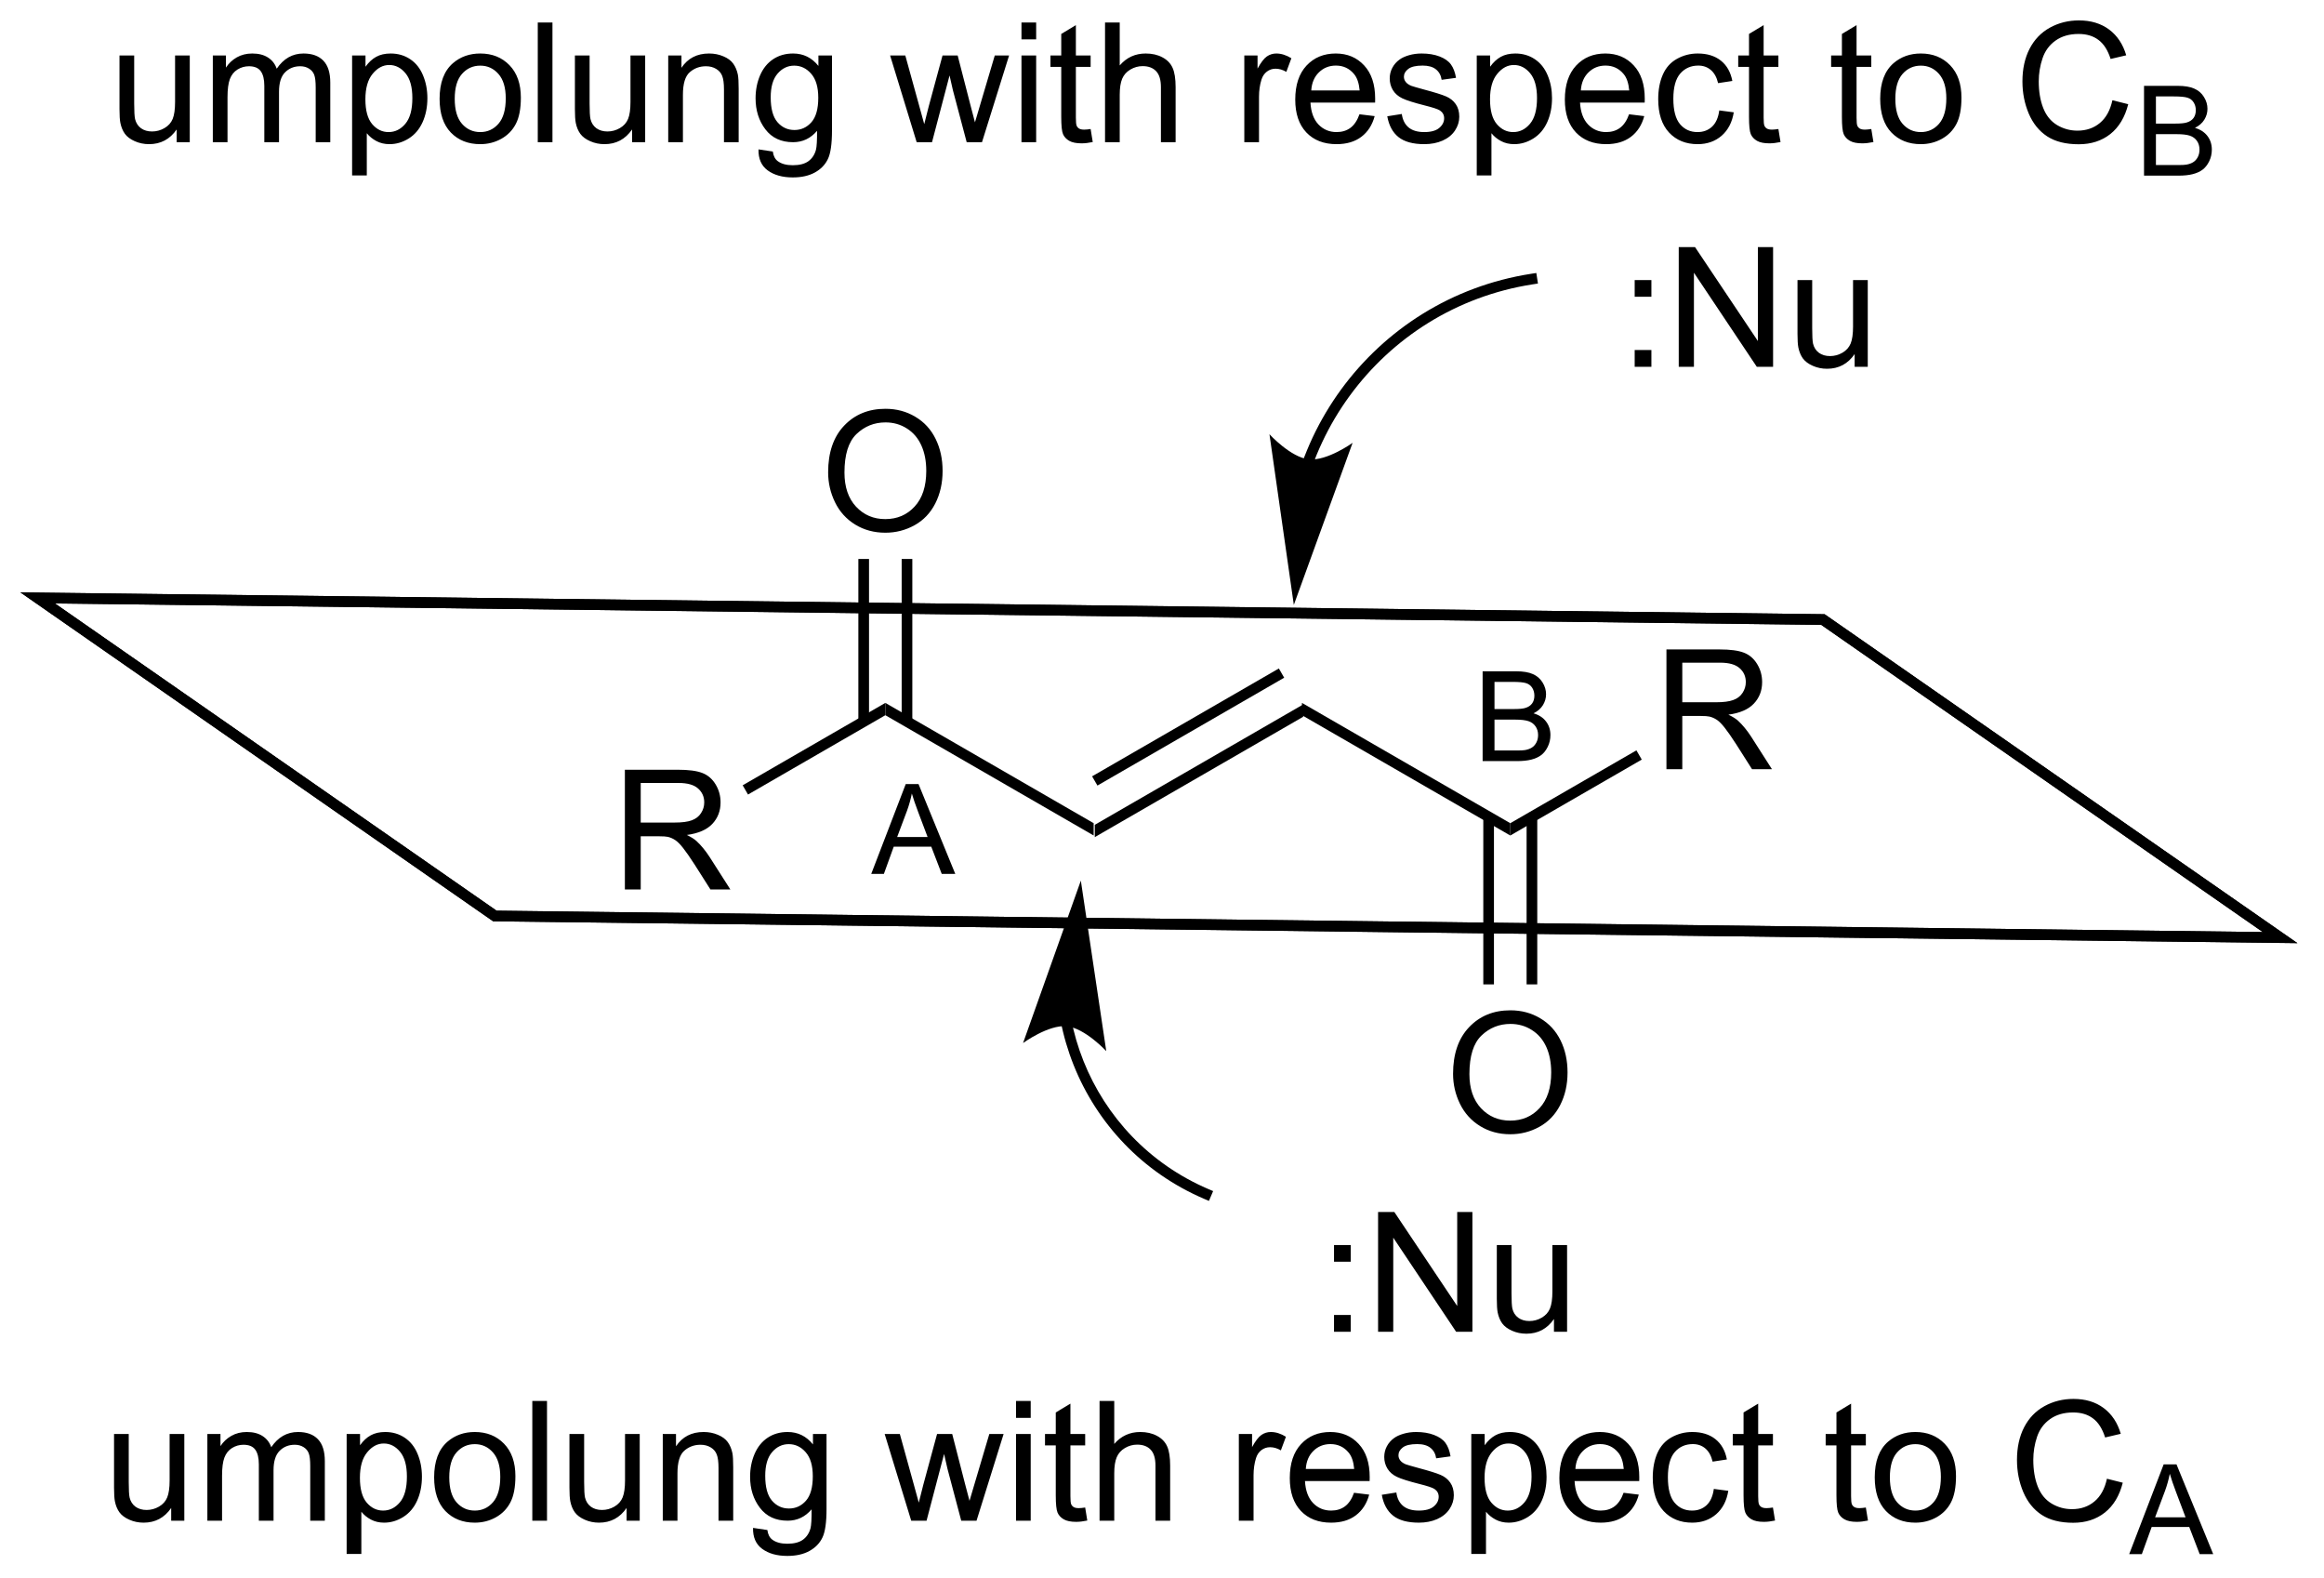 <?xml version="1.0" encoding="UTF-8"?>
<!DOCTYPE svg PUBLIC '-//W3C//DTD SVG 1.0//EN'
          'http://www.w3.org/TR/2001/REC-SVG-20010904/DTD/svg10.dtd'>
<svg stroke-dasharray="none" shape-rendering="auto" xmlns="http://www.w3.org/2000/svg" font-family="'Dialog'" text-rendering="auto" width="305" fill-opacity="1" color-interpolation="auto" color-rendering="auto" preserveAspectRatio="xMidYMid meet" font-size="12px" viewBox="0 0 305 207" fill="black" xmlns:xlink="http://www.w3.org/1999/xlink" stroke="black" image-rendering="auto" stroke-miterlimit="10" stroke-linecap="square" stroke-linejoin="miter" font-style="normal" stroke-width="1" height="207" stroke-dashoffset="0" font-weight="normal" stroke-opacity="1"
><!--Generated by the Batik Graphics2D SVG Generator--><defs id="genericDefs"
  /><g
  ><defs id="defs1"
    ><clipPath clipPathUnits="userSpaceOnUse" id="clipPath1"
      ><path d="M0.236 2.047 L114.299 2.047 L114.299 79.593 L0.236 79.593 L0.236 2.047 Z"
      /></clipPath
      ><clipPath clipPathUnits="userSpaceOnUse" id="clipPath2"
      ><path d="M76.655 160.994 L76.655 236.383 L187.545 236.383 L187.545 160.994 Z"
      /></clipPath
    ></defs
    ><g transform="scale(2.667,2.667) translate(-0.236,-2.047) matrix(1.029,0,0,1.029,-78.611,-163.552)"
    ><path d="M128.979 200.953 L128.979 200.364 L138.945 194.61 L138.945 195.199 ZM129.106 198.488 L138.037 193.331 L137.782 192.89 L128.851 198.046 Z" stroke="none" clip-path="url(#clipPath2)"
    /></g
    ><g transform="matrix(2.743,0,0,2.743,-210.258,-441.595)"
    ><path d="M138.945 195.199 L138.945 194.61 L148.912 200.364 L148.912 200.953 Z" stroke="none" clip-path="url(#clipPath2)"
    /></g
    ><g transform="matrix(2.743,0,0,2.743,-210.258,-441.595)"
    ><path d="M128.979 200.364 L128.979 200.953 L119.012 195.199 L119.012 194.61 Z" stroke="none" clip-path="url(#clipPath2)"
    /></g
    ><g transform="matrix(2.743,0,0,2.743,-210.258,-441.595)"
    ><path d="M106.55 203.534 L106.55 197.807 L109.089 197.807 Q109.855 197.807 110.253 197.961 Q110.652 198.115 110.889 198.505 Q111.128 198.896 111.128 199.37 Q111.128 199.979 110.733 200.399 Q110.339 200.815 109.514 200.927 Q109.816 201.073 109.972 201.214 Q110.303 201.518 110.6 201.974 L111.597 203.534 L110.644 203.534 L109.886 202.341 Q109.553 201.826 109.337 201.552 Q109.123 201.279 108.954 201.169 Q108.785 201.06 108.608 201.018 Q108.48 200.99 108.186 200.99 L107.308 200.99 L107.308 203.534 L106.55 203.534 ZM107.308 200.333 L108.936 200.333 Q109.457 200.333 109.748 200.227 Q110.042 200.12 110.193 199.883 Q110.347 199.646 110.347 199.37 Q110.347 198.964 110.05 198.703 Q109.756 198.44 109.121 198.44 L107.308 198.44 L107.308 200.333 Z" stroke="none" clip-path="url(#clipPath2)"
    /></g
    ><g transform="matrix(2.743,0,0,2.743,-210.258,-441.595)"
    ><path d="M119.012 194.61 L119.012 195.199 L112.441 198.993 L112.186 198.551 Z" stroke="none" clip-path="url(#clipPath2)"
    /></g
    ><g transform="matrix(2.743,0,0,2.743,-210.258,-441.595)"
    ><path d="M116.275 183.582 Q116.275 182.155 117.04 181.35 Q117.806 180.543 119.017 180.543 Q119.809 180.543 120.444 180.923 Q121.082 181.3 121.415 181.978 Q121.751 182.655 121.751 183.514 Q121.751 184.386 121.4 185.074 Q121.048 185.761 120.402 186.116 Q119.759 186.47 119.012 186.47 Q118.204 186.47 117.567 186.079 Q116.931 185.686 116.603 185.011 Q116.275 184.334 116.275 183.582 ZM117.056 183.592 Q117.056 184.629 117.611 185.225 Q118.168 185.819 119.009 185.819 Q119.863 185.819 120.415 185.217 Q120.97 184.616 120.97 183.511 Q120.97 182.811 120.733 182.29 Q120.496 181.769 120.04 181.483 Q119.587 181.194 119.02 181.194 Q118.215 181.194 117.634 181.748 Q117.056 182.3 117.056 183.592 Z" stroke="none" clip-path="url(#clipPath2)"
    /></g
    ><g transform="matrix(2.743,0,0,2.743,-210.258,-441.595)"
    ><path d="M120.303 195.502 L120.303 187.726 L119.793 187.726 L119.793 195.502 ZM118.231 195.502 L118.231 187.726 L117.721 187.726 L117.721 195.502 Z" stroke="none" clip-path="url(#clipPath2)"
    /></g
    ><g transform="matrix(2.743,0,0,2.743,-210.258,-441.595)"
    ><path d="M156.384 197.78 L156.384 192.053 L158.923 192.053 Q159.689 192.053 160.087 192.207 Q160.486 192.36 160.723 192.751 Q160.962 193.142 160.962 193.615 Q160.962 194.225 160.566 194.644 Q160.173 195.061 159.348 195.173 Q159.65 195.319 159.806 195.459 Q160.137 195.764 160.434 196.22 L161.431 197.78 L160.478 197.78 L159.72 196.587 Q159.387 196.071 159.171 195.798 Q158.957 195.524 158.788 195.415 Q158.619 195.305 158.441 195.264 Q158.314 195.235 158.02 195.235 L157.142 195.235 L157.142 197.78 L156.384 197.78 ZM157.142 194.579 L158.77 194.579 Q159.291 194.579 159.582 194.472 Q159.876 194.365 160.027 194.128 Q160.181 193.892 160.181 193.615 Q160.181 193.209 159.884 192.949 Q159.59 192.686 158.954 192.686 L157.142 192.686 L157.142 194.579 Z" stroke="none" clip-path="url(#clipPath2)"
    /></g
    ><g transform="matrix(2.743,0,0,2.743,-210.258,-441.595)"
    ><path d="M148.912 200.953 L148.912 200.364 L154.947 196.88 L155.203 197.322 Z" stroke="none" clip-path="url(#clipPath2)"
    /></g
    ><g transform="matrix(2.743,0,0,2.743,-210.258,-441.595)"
    ><path d="M146.175 212.353 Q146.175 210.926 146.941 210.122 Q147.707 209.314 148.917 209.314 Q149.709 209.314 150.345 209.695 Q150.982 210.072 151.316 210.749 Q151.652 211.426 151.652 212.286 Q151.652 213.158 151.3 213.846 Q150.949 214.533 150.303 214.887 Q149.66 215.242 148.912 215.242 Q148.105 215.242 147.467 214.851 Q146.832 214.458 146.503 213.783 Q146.175 213.106 146.175 212.353 ZM146.957 212.364 Q146.957 213.4 147.511 213.997 Q148.069 214.59 148.91 214.59 Q149.764 214.59 150.316 213.989 Q150.87 213.387 150.87 212.283 Q150.87 211.583 150.634 211.062 Q150.397 210.541 149.941 210.255 Q149.488 209.965 148.92 209.965 Q148.115 209.965 147.535 210.52 Q146.957 211.072 146.957 212.364 Z" stroke="none" clip-path="url(#clipPath2)"
    /></g
    ><g transform="matrix(2.743,0,0,2.743,-210.258,-441.595)"
    ><path d="M147.621 200.061 L147.621 208.074 L148.131 208.074 L148.131 200.061 ZM149.693 200.061 L149.693 208.074 L150.203 208.074 L150.203 200.061 Z" stroke="none" clip-path="url(#clipPath2)"
    /></g
    ><g transform="matrix(2.743,0,0,2.743,-210.258,-441.595)"
    ><path d="M140.479 221.34 L140.479 220.54 L141.278 220.54 L141.278 221.34 L140.479 221.34 ZM140.479 224.689 L140.479 223.887 L141.278 223.887 L141.278 224.689 L140.479 224.689 ZM142.587 224.689 L142.587 218.962 L143.365 218.962 L146.373 223.457 L146.373 218.962 L147.1 218.962 L147.1 224.689 L146.321 224.689 L143.313 220.189 L143.313 224.689 L142.587 224.689 ZM151.002 224.689 L151.002 224.079 Q150.518 224.782 149.684 224.782 Q149.317 224.782 149 224.642 Q148.682 224.501 148.525 224.288 Q148.372 224.074 148.309 223.767 Q148.268 223.559 148.268 223.111 L148.268 220.54 L148.971 220.54 L148.971 222.84 Q148.971 223.392 149.012 223.582 Q149.08 223.861 149.294 224.019 Q149.51 224.176 149.825 224.176 Q150.143 224.176 150.419 224.014 Q150.697 223.853 150.812 223.574 Q150.927 223.293 150.927 222.762 L150.927 220.54 L151.63 220.54 L151.63 224.689 L151.002 224.689 Z" stroke="none" clip-path="url(#clipPath2)"
    /></g
    ><g transform="matrix(2.743,0,0,2.743,-210.258,-441.595)"
    ><path d="M154.864 175.185 L154.864 174.386 L155.664 174.386 L155.664 175.185 L154.864 175.185 ZM154.864 178.534 L154.864 177.732 L155.664 177.732 L155.664 178.534 L154.864 178.534 ZM156.972 178.534 L156.972 172.808 L157.751 172.808 L160.759 177.302 L160.759 172.808 L161.486 172.808 L161.486 178.534 L160.707 178.534 L157.699 174.034 L157.699 178.534 L156.972 178.534 ZM165.388 178.534 L165.388 177.925 Q164.904 178.628 164.07 178.628 Q163.703 178.628 163.385 178.487 Q163.068 178.347 162.911 178.133 Q162.758 177.919 162.695 177.612 Q162.654 177.404 162.654 176.956 L162.654 174.386 L163.357 174.386 L163.357 176.685 Q163.357 177.237 163.398 177.427 Q163.466 177.706 163.68 177.865 Q163.896 178.021 164.211 178.021 Q164.529 178.021 164.805 177.86 Q165.083 177.698 165.198 177.419 Q165.312 177.138 165.312 176.607 L165.312 174.386 L166.016 174.386 L166.016 178.534 L165.388 178.534 Z" stroke="none" clip-path="url(#clipPath2)"
    /></g
    ><g transform="matrix(2.743,0,0,2.743,-210.258,-441.595)"
    ><path d="M139.51 183.092 L139.511 183.09 L139.515 183.08 L139.522 183.061 C139.527 183.049 139.532 183.036 139.536 183.024 C139.575 182.923 139.615 182.823 139.656 182.723 C139.738 182.524 139.826 182.327 139.917 182.133 C140.283 181.354 140.723 180.614 141.229 179.922 C143.25 177.157 146.327 175.159 149.984 174.59 L150.236 174.551 L150.158 174.047 L149.906 174.086 C146.114 174.676 142.918 176.746 140.816 179.621 C140.292 180.339 139.835 181.108 139.455 181.915 C139.36 182.117 139.27 182.322 139.185 182.529 C139.142 182.632 139.101 182.736 139.06 182.84 C139.055 182.853 139.05 182.866 139.045 182.879 L139.038 182.899 L139.034 182.909 L139.033 182.911 L138.943 183.149 L139.419 183.331 L139.51 183.092 ZM138.556 189.923 L141.368 182.171 C141.368 182.171 140.147 183.05 139.276 182.96 C138.406 182.87 137.39 181.76 137.39 181.76 Z" stroke="none" clip-path="url(#clipPath2)"
    /></g
    ><g transform="matrix(2.743,0,0,2.743,-210.258,-441.595)"
    ><path d="M127.447 210.054 L127.448 210.058 L127.449 210.066 C127.469 210.157 127.49 210.249 127.512 210.339 C127.556 210.521 127.604 210.701 127.657 210.881 C127.762 211.239 127.884 211.593 128.023 211.939 C129.132 214.713 131.301 217.062 134.26 218.33 L134.494 218.43 L134.695 217.961 L134.46 217.861 C131.626 216.646 129.556 214.398 128.496 211.749 C128.364 211.417 128.247 211.08 128.146 210.737 C128.096 210.566 128.05 210.393 128.008 210.219 C127.987 210.132 127.967 210.045 127.948 209.958 L127.946 209.949 L127.945 209.945 L127.891 209.696 L127.392 209.804 L127.447 210.054 ZM128.366 203.11 L125.601 210.879 C125.601 210.879 126.817 209.992 127.688 210.077 C128.559 210.162 129.582 211.266 129.582 211.266 Z" stroke="none" clip-path="url(#clipPath2)"
    /></g
    ><g stroke-width="0.51" transform="matrix(2.743,0,0,2.743,-210.258,-441.595)"
    ><path fill="none" d="M78.455 189.589 L163.87 190.623 L185.745 205.836 L100.33 204.803 Z" clip-path="url(#clipPath2)"
    /></g
    ><g stroke-width="0.51" transform="matrix(2.743,0,0,2.743,-210.258,-441.595)"
    ><path fill="none" d="M78.455 189.589 L163.87 190.623 L185.745 205.836 L100.33 204.803 Z" clip-path="url(#clipPath2)"
    /></g
    ><g transform="matrix(2.743,0,0,2.743,-210.258,-441.595)"
    ><path d="M84.843 233.726 L84.843 233.117 Q84.359 233.82 83.526 233.82 Q83.159 233.82 82.841 233.679 Q82.523 233.539 82.367 233.325 Q82.213 233.112 82.151 232.804 Q82.109 232.596 82.109 232.148 L82.109 229.578 L82.812 229.578 L82.812 231.877 Q82.812 232.429 82.854 232.62 Q82.921 232.898 83.135 233.057 Q83.351 233.213 83.666 233.213 Q83.984 233.213 84.26 233.052 Q84.539 232.891 84.653 232.612 Q84.768 232.331 84.768 231.799 L84.768 229.578 L85.471 229.578 L85.471 233.726 L84.843 233.726 ZM86.574 233.726 L86.574 229.578 L87.201 229.578 L87.201 230.159 Q87.397 229.854 87.72 229.669 Q88.045 229.484 88.459 229.484 Q88.92 229.484 89.215 229.677 Q89.511 229.867 89.631 230.211 Q90.123 229.484 90.912 229.484 Q91.53 229.484 91.86 229.825 Q92.194 230.167 92.194 230.877 L92.194 233.726 L91.496 233.726 L91.496 231.112 Q91.496 230.69 91.425 230.505 Q91.358 230.32 91.178 230.208 Q90.998 230.094 90.756 230.094 Q90.319 230.094 90.03 230.385 Q89.74 230.674 89.74 231.315 L89.74 233.726 L89.037 233.726 L89.037 231.031 Q89.037 230.562 88.865 230.328 Q88.694 230.094 88.303 230.094 Q88.006 230.094 87.754 230.25 Q87.504 230.406 87.389 230.708 Q87.277 231.008 87.277 231.573 L87.277 233.726 L86.574 233.726 ZM93.238 235.317 L93.238 229.578 L93.879 229.578 L93.879 230.117 Q94.105 229.799 94.389 229.643 Q94.675 229.484 95.082 229.484 Q95.613 229.484 96.019 229.758 Q96.425 230.031 96.631 230.529 Q96.84 231.026 96.84 231.62 Q96.84 232.258 96.61 232.768 Q96.381 233.276 95.946 233.549 Q95.511 233.82 95.03 233.82 Q94.678 233.82 94.399 233.672 Q94.121 233.523 93.941 233.297 L93.941 235.317 L93.238 235.317 ZM93.873 231.674 Q93.873 232.476 94.196 232.859 Q94.522 233.242 94.983 233.242 Q95.451 233.242 95.785 232.846 Q96.121 232.448 96.121 231.617 Q96.121 230.823 95.793 230.429 Q95.467 230.034 95.014 230.034 Q94.566 230.034 94.22 230.456 Q93.873 230.875 93.873 231.674 ZM97.424 231.651 Q97.424 230.5 98.065 229.945 Q98.601 229.484 99.369 229.484 Q100.226 229.484 100.768 230.044 Q101.312 230.604 101.312 231.594 Q101.312 232.393 101.07 232.854 Q100.83 233.312 100.372 233.567 Q99.914 233.82 99.369 233.82 Q98.5 233.82 97.961 233.263 Q97.424 232.703 97.424 231.651 ZM98.148 231.651 Q98.148 232.448 98.494 232.846 Q98.843 233.242 99.369 233.242 Q99.893 233.242 100.239 232.844 Q100.588 232.445 100.588 231.627 Q100.588 230.859 100.239 230.463 Q99.89 230.065 99.369 230.065 Q98.843 230.065 98.494 230.461 Q98.148 230.854 98.148 231.651 ZM102.121 233.726 L102.121 228 L102.824 228 L102.824 233.726 L102.121 233.726 ZM106.632 233.726 L106.632 233.117 Q106.148 233.82 105.315 233.82 Q104.948 233.82 104.63 233.679 Q104.312 233.539 104.156 233.325 Q104.002 233.112 103.94 232.804 Q103.898 232.596 103.898 232.148 L103.898 229.578 L104.601 229.578 L104.601 231.877 Q104.601 232.429 104.643 232.62 Q104.711 232.898 104.924 233.057 Q105.14 233.213 105.455 233.213 Q105.773 233.213 106.049 233.052 Q106.328 232.891 106.442 232.612 Q106.557 232.331 106.557 231.799 L106.557 229.578 L107.26 229.578 L107.26 233.726 L106.632 233.726 ZM108.363 233.726 L108.363 229.578 L108.996 229.578 L108.996 230.167 Q109.451 229.484 110.316 229.484 Q110.691 229.484 111.004 229.62 Q111.319 229.752 111.475 229.971 Q111.631 230.19 111.694 230.492 Q111.733 230.687 111.733 231.174 L111.733 233.726 L111.03 233.726 L111.03 231.203 Q111.03 230.773 110.946 230.56 Q110.865 230.346 110.657 230.221 Q110.449 230.094 110.168 230.094 Q109.717 230.094 109.392 230.38 Q109.066 230.664 109.066 231.461 L109.066 233.726 L108.363 233.726 ZM112.682 234.07 L113.367 234.172 Q113.409 234.489 113.604 234.633 Q113.867 234.828 114.32 234.828 Q114.807 234.828 115.073 234.633 Q115.338 234.437 115.432 234.086 Q115.487 233.872 115.484 233.182 Q115.023 233.726 114.336 233.726 Q113.479 233.726 113.01 233.109 Q112.541 232.492 112.541 231.627 Q112.541 231.034 112.755 230.534 Q112.971 230.031 113.38 229.758 Q113.789 229.484 114.338 229.484 Q115.073 229.484 115.549 230.078 L115.549 229.578 L116.198 229.578 L116.198 233.164 Q116.198 234.133 116 234.536 Q115.804 234.942 115.375 235.177 Q114.948 235.411 114.323 235.411 Q113.58 235.411 113.122 235.075 Q112.666 234.742 112.682 234.07 ZM113.265 231.578 Q113.265 232.393 113.588 232.768 Q113.914 233.143 114.401 233.143 Q114.885 233.143 115.213 232.771 Q115.541 232.398 115.541 231.601 Q115.541 230.838 115.203 230.453 Q114.867 230.065 114.39 230.065 Q113.921 230.065 113.593 230.448 Q113.265 230.828 113.265 231.578 ZM120.25 233.726 L118.979 229.578 L119.705 229.578 L120.367 231.971 L120.612 232.862 Q120.627 232.797 120.828 232.008 L121.487 229.578 L122.211 229.578 L122.83 231.984 L123.039 232.776 L123.276 231.976 L123.987 229.578 L124.671 229.578 L123.375 233.726 L122.643 233.726 L121.984 231.242 L121.823 230.534 L120.984 233.726 L120.25 233.726 ZM125.264 228.807 L125.264 228 L125.967 228 L125.967 228.807 L125.264 228.807 ZM125.264 233.726 L125.264 229.578 L125.967 229.578 L125.967 233.726 L125.264 233.726 ZM128.573 233.096 L128.674 233.719 Q128.377 233.781 128.143 233.781 Q127.76 233.781 127.549 233.661 Q127.338 233.539 127.252 233.341 Q127.166 233.143 127.166 232.51 L127.166 230.125 L126.651 230.125 L126.651 229.578 L127.166 229.578 L127.166 228.549 L127.867 228.127 L127.867 229.578 L128.573 229.578 L128.573 230.125 L127.867 230.125 L127.867 232.549 Q127.867 232.851 127.903 232.937 Q127.94 233.023 128.023 233.075 Q128.109 233.125 128.265 233.125 Q128.382 233.125 128.573 233.096 ZM129.261 233.726 L129.261 228 L129.964 228 L129.964 230.054 Q130.457 229.484 131.207 229.484 Q131.668 229.484 132.006 229.667 Q132.347 229.846 132.493 230.167 Q132.639 230.487 132.639 231.096 L132.639 233.726 L131.936 233.726 L131.936 231.096 Q131.936 230.57 131.707 230.331 Q131.48 230.088 131.061 230.088 Q130.748 230.088 130.472 230.252 Q130.199 230.414 130.082 230.692 Q129.964 230.969 129.964 231.456 L129.964 233.726 L129.261 233.726 ZM135.925 233.726 L135.925 229.578 L136.558 229.578 L136.558 230.206 Q136.8 229.766 137.004 229.625 Q137.209 229.484 137.457 229.484 Q137.811 229.484 138.178 229.711 L137.936 230.362 Q137.678 230.211 137.42 230.211 Q137.191 230.211 137.006 230.349 Q136.824 230.487 136.746 230.734 Q136.629 231.109 136.629 231.554 L136.629 233.726 L135.925 233.726 ZM141.436 232.391 L142.162 232.479 Q141.99 233.117 141.524 233.469 Q141.061 233.82 140.339 233.82 Q139.428 233.82 138.894 233.26 Q138.363 232.698 138.363 231.687 Q138.363 230.641 138.902 230.062 Q139.441 229.484 140.3 229.484 Q141.131 229.484 141.657 230.052 Q142.186 230.617 142.186 231.643 Q142.186 231.706 142.183 231.831 L139.089 231.831 Q139.129 232.516 139.475 232.88 Q139.824 233.242 140.342 233.242 Q140.73 233.242 141.004 233.039 Q141.277 232.836 141.436 232.391 ZM139.129 231.252 L141.444 231.252 Q141.397 230.729 141.178 230.469 Q140.842 230.062 140.308 230.062 Q139.824 230.062 139.493 230.388 Q139.162 230.711 139.129 231.252 ZM142.765 232.487 L143.461 232.377 Q143.518 232.797 143.786 233.021 Q144.054 233.242 144.534 233.242 Q145.018 233.242 145.252 233.044 Q145.487 232.846 145.487 232.581 Q145.487 232.344 145.281 232.206 Q145.135 232.112 144.562 231.969 Q143.789 231.773 143.489 231.63 Q143.19 231.487 143.036 231.237 Q142.882 230.984 142.882 230.679 Q142.882 230.401 143.007 230.167 Q143.135 229.929 143.354 229.773 Q143.518 229.651 143.802 229.567 Q144.086 229.484 144.409 229.484 Q144.898 229.484 145.265 229.625 Q145.635 229.766 145.81 230.005 Q145.987 230.245 146.054 230.648 L145.367 230.742 Q145.32 230.422 145.093 230.242 Q144.869 230.062 144.461 230.062 Q143.976 230.062 143.768 230.224 Q143.562 230.383 143.562 230.596 Q143.562 230.734 143.648 230.844 Q143.734 230.956 143.916 231.031 Q144.023 231.07 144.539 231.211 Q145.284 231.409 145.578 231.536 Q145.875 231.664 146.041 231.906 Q146.211 232.148 146.211 232.508 Q146.211 232.859 146.005 233.169 Q145.799 233.479 145.411 233.651 Q145.026 233.82 144.539 233.82 Q143.729 233.82 143.304 233.484 Q142.882 233.148 142.765 232.487 ZM147.047 235.317 L147.047 229.578 L147.687 229.578 L147.687 230.117 Q147.914 229.799 148.198 229.643 Q148.484 229.484 148.89 229.484 Q149.422 229.484 149.828 229.758 Q150.234 230.031 150.44 230.529 Q150.648 231.026 150.648 231.62 Q150.648 232.258 150.419 232.768 Q150.19 233.276 149.755 233.549 Q149.32 233.82 148.838 233.82 Q148.487 233.82 148.208 233.672 Q147.929 233.523 147.75 233.297 L147.75 235.317 L147.047 235.317 ZM147.682 231.674 Q147.682 232.476 148.005 232.859 Q148.33 233.242 148.791 233.242 Q149.26 233.242 149.593 232.846 Q149.929 232.448 149.929 231.617 Q149.929 230.823 149.601 230.429 Q149.276 230.034 148.823 230.034 Q148.375 230.034 148.028 230.456 Q147.682 230.875 147.682 231.674 ZM154.334 232.391 L155.061 232.479 Q154.889 233.117 154.423 233.469 Q153.959 233.82 153.238 233.82 Q152.327 233.82 151.793 233.26 Q151.261 232.698 151.261 231.687 Q151.261 230.641 151.8 230.062 Q152.339 229.484 153.199 229.484 Q154.03 229.484 154.556 230.052 Q155.084 230.617 155.084 231.643 Q155.084 231.706 155.082 231.831 L151.988 231.831 Q152.027 232.516 152.373 232.88 Q152.722 233.242 153.24 233.242 Q153.629 233.242 153.902 233.039 Q154.175 232.836 154.334 232.391 ZM152.027 231.252 L154.342 231.252 Q154.295 230.729 154.077 230.469 Q153.74 230.062 153.207 230.062 Q152.722 230.062 152.392 230.388 Q152.061 230.711 152.027 231.252 ZM158.651 232.206 L159.343 232.297 Q159.229 233.01 158.763 233.417 Q158.297 233.82 157.617 233.82 Q156.765 233.82 156.247 233.263 Q155.729 232.706 155.729 231.667 Q155.729 230.995 155.95 230.492 Q156.174 229.987 156.63 229.737 Q157.086 229.484 157.619 229.484 Q158.297 229.484 158.726 229.825 Q159.156 230.167 159.276 230.797 L158.593 230.901 Q158.494 230.484 158.247 230.273 Q158 230.062 157.648 230.062 Q157.117 230.062 156.784 230.442 Q156.453 230.823 156.453 231.648 Q156.453 232.484 156.773 232.864 Q157.093 233.242 157.609 233.242 Q158.023 233.242 158.299 232.989 Q158.578 232.734 158.651 232.206 ZM161.479 233.096 L161.58 233.719 Q161.284 233.781 161.049 233.781 Q160.666 233.781 160.455 233.661 Q160.244 233.539 160.159 233.341 Q160.073 233.143 160.073 232.51 L160.073 230.125 L159.557 230.125 L159.557 229.578 L160.073 229.578 L160.073 228.549 L160.773 228.127 L160.773 229.578 L161.479 229.578 L161.479 230.125 L160.773 230.125 L160.773 232.549 Q160.773 232.851 160.81 232.937 Q160.846 233.023 160.929 233.075 Q161.015 233.125 161.172 233.125 Q161.289 233.125 161.479 233.096 ZM165.924 233.096 L166.026 233.719 Q165.729 233.781 165.494 233.781 Q165.112 233.781 164.901 233.661 Q164.69 233.539 164.604 233.341 Q164.518 233.143 164.518 232.51 L164.518 230.125 L164.002 230.125 L164.002 229.578 L164.518 229.578 L164.518 228.549 L165.218 228.127 L165.218 229.578 L165.924 229.578 L165.924 230.125 L165.218 230.125 L165.218 232.549 Q165.218 232.851 165.255 232.937 Q165.291 233.023 165.375 233.075 Q165.461 233.125 165.617 233.125 Q165.734 233.125 165.924 233.096 ZM166.35 231.651 Q166.35 230.5 166.99 229.945 Q167.527 229.484 168.295 229.484 Q169.152 229.484 169.694 230.044 Q170.238 230.604 170.238 231.594 Q170.238 232.393 169.996 232.854 Q169.756 233.312 169.298 233.567 Q168.839 233.82 168.295 233.82 Q167.425 233.82 166.886 233.263 Q166.35 232.703 166.35 231.651 ZM167.074 231.651 Q167.074 232.448 167.42 232.846 Q167.769 233.242 168.295 233.242 Q168.819 233.242 169.165 232.844 Q169.514 232.445 169.514 231.627 Q169.514 230.859 169.165 230.463 Q168.816 230.065 168.295 230.065 Q167.769 230.065 167.42 230.461 Q167.074 230.854 167.074 231.651 ZM177.459 231.719 L178.217 231.909 Q177.98 232.844 177.36 233.336 Q176.74 233.825 175.847 233.825 Q174.92 233.825 174.339 233.448 Q173.761 233.07 173.457 232.357 Q173.155 231.641 173.155 230.82 Q173.155 229.924 173.496 229.26 Q173.839 228.594 174.47 228.247 Q175.1 227.901 175.858 227.901 Q176.717 227.901 177.303 228.338 Q177.889 228.776 178.121 229.57 L177.373 229.745 Q177.175 229.12 176.795 228.836 Q176.418 228.549 175.842 228.549 Q175.183 228.549 174.738 228.867 Q174.295 229.182 174.115 229.716 Q173.936 230.25 173.936 230.815 Q173.936 231.547 174.149 232.091 Q174.363 232.635 174.811 232.906 Q175.261 233.174 175.785 233.174 Q176.42 233.174 176.86 232.807 Q177.303 232.44 177.459 231.719 Z" stroke="none" clip-path="url(#clipPath2)"
    /></g
    ><g transform="matrix(2.743,0,0,2.743,-210.258,-441.595)"
    ><path d="M178.524 235.326 L180.174 231.031 L180.787 231.031 L182.545 235.326 L181.897 235.326 L181.397 234.026 L179.6 234.026 L179.129 235.326 L178.524 235.326 ZM179.764 233.563 L181.221 233.563 L180.772 232.373 Q180.567 231.83 180.467 231.483 Q180.385 231.895 180.237 232.303 L179.764 233.563 Z" stroke="none" clip-path="url(#clipPath2)"
    /></g
    ><g transform="matrix(2.743,0,0,2.743,-210.258,-441.595)"
    ><path d="M85.105 167.791 L85.105 167.182 Q84.62 167.885 83.787 167.885 Q83.42 167.885 83.102 167.744 Q82.784 167.604 82.628 167.39 Q82.475 167.177 82.412 166.869 Q82.37 166.661 82.37 166.213 L82.37 163.643 L83.073 163.643 L83.073 165.942 Q83.073 166.494 83.115 166.685 Q83.183 166.963 83.396 167.122 Q83.612 167.278 83.928 167.278 Q84.245 167.278 84.521 167.117 Q84.8 166.956 84.915 166.677 Q85.029 166.396 85.029 165.864 L85.029 163.643 L85.732 163.643 L85.732 167.791 L85.105 167.791 ZM86.835 167.791 L86.835 163.643 L87.463 163.643 L87.463 164.224 Q87.658 163.919 87.981 163.734 Q88.306 163.549 88.721 163.549 Q89.181 163.549 89.476 163.742 Q89.773 163.932 89.892 164.276 Q90.385 163.549 91.174 163.549 Q91.791 163.549 92.122 163.89 Q92.455 164.232 92.455 164.942 L92.455 167.791 L91.757 167.791 L91.757 165.177 Q91.757 164.755 91.687 164.57 Q91.619 164.385 91.439 164.273 Q91.26 164.159 91.017 164.159 Q90.58 164.159 90.291 164.45 Q90.002 164.739 90.002 165.38 L90.002 167.791 L89.299 167.791 L89.299 165.096 Q89.299 164.627 89.127 164.393 Q88.955 164.159 88.564 164.159 Q88.267 164.159 88.015 164.315 Q87.765 164.471 87.65 164.773 Q87.538 165.073 87.538 165.638 L87.538 167.791 L86.835 167.791 ZM93.499 169.382 L93.499 163.643 L94.14 163.643 L94.14 164.182 Q94.366 163.864 94.65 163.708 Q94.937 163.549 95.343 163.549 Q95.874 163.549 96.281 163.823 Q96.687 164.096 96.892 164.594 Q97.101 165.091 97.101 165.685 Q97.101 166.323 96.872 166.833 Q96.642 167.341 96.208 167.614 Q95.773 167.885 95.291 167.885 Q94.939 167.885 94.661 167.737 Q94.382 167.588 94.202 167.362 L94.202 169.382 L93.499 169.382 ZM94.135 165.739 Q94.135 166.541 94.458 166.924 Q94.783 167.307 95.244 167.307 Q95.713 167.307 96.046 166.911 Q96.382 166.513 96.382 165.682 Q96.382 164.888 96.054 164.494 Q95.728 164.099 95.275 164.099 Q94.827 164.099 94.481 164.521 Q94.135 164.94 94.135 165.739 ZM97.685 165.716 Q97.685 164.565 98.326 164.01 Q98.862 163.549 99.631 163.549 Q100.487 163.549 101.029 164.109 Q101.573 164.669 101.573 165.659 Q101.573 166.458 101.331 166.919 Q101.092 167.377 100.633 167.632 Q100.175 167.885 99.631 167.885 Q98.761 167.885 98.222 167.328 Q97.685 166.768 97.685 165.716 ZM98.409 165.716 Q98.409 166.513 98.756 166.911 Q99.105 167.307 99.631 167.307 Q100.154 167.307 100.501 166.909 Q100.85 166.51 100.85 165.692 Q100.85 164.924 100.501 164.528 Q100.152 164.13 99.631 164.13 Q99.105 164.13 98.756 164.526 Q98.409 164.919 98.409 165.716 ZM102.382 167.791 L102.382 162.065 L103.085 162.065 L103.085 167.791 L102.382 167.791 ZM106.894 167.791 L106.894 167.182 Q106.409 167.885 105.576 167.885 Q105.209 167.885 104.891 167.744 Q104.573 167.604 104.417 167.39 Q104.263 167.177 104.201 166.869 Q104.159 166.661 104.159 166.213 L104.159 163.643 L104.862 163.643 L104.862 165.942 Q104.862 166.494 104.904 166.685 Q104.972 166.963 105.185 167.122 Q105.402 167.278 105.717 167.278 Q106.034 167.278 106.31 167.117 Q106.589 166.956 106.704 166.677 Q106.818 166.396 106.818 165.864 L106.818 163.643 L107.521 163.643 L107.521 167.791 L106.894 167.791 ZM108.624 167.791 L108.624 163.643 L109.257 163.643 L109.257 164.232 Q109.713 163.549 110.577 163.549 Q110.952 163.549 111.265 163.685 Q111.58 163.817 111.736 164.036 Q111.892 164.255 111.955 164.557 Q111.994 164.752 111.994 165.239 L111.994 167.791 L111.291 167.791 L111.291 165.268 Q111.291 164.838 111.208 164.625 Q111.127 164.411 110.918 164.286 Q110.71 164.159 110.429 164.159 Q109.978 164.159 109.653 164.445 Q109.327 164.729 109.327 165.526 L109.327 167.791 L108.624 167.791 ZM112.943 168.135 L113.628 168.237 Q113.67 168.554 113.865 168.698 Q114.128 168.893 114.581 168.893 Q115.068 168.893 115.334 168.698 Q115.6 168.502 115.693 168.151 Q115.748 167.937 115.745 167.247 Q115.284 167.791 114.597 167.791 Q113.74 167.791 113.271 167.174 Q112.803 166.557 112.803 165.692 Q112.803 165.099 113.016 164.599 Q113.232 164.096 113.641 163.823 Q114.05 163.549 114.6 163.549 Q115.334 163.549 115.81 164.143 L115.81 163.643 L116.459 163.643 L116.459 167.229 Q116.459 168.198 116.261 168.601 Q116.066 169.007 115.636 169.242 Q115.209 169.476 114.584 169.476 Q113.842 169.476 113.383 169.14 Q112.928 168.807 112.943 168.135 ZM113.527 165.643 Q113.527 166.458 113.85 166.833 Q114.175 167.208 114.662 167.208 Q115.146 167.208 115.475 166.836 Q115.803 166.463 115.803 165.666 Q115.803 164.903 115.464 164.518 Q115.128 164.13 114.652 164.13 Q114.183 164.13 113.855 164.513 Q113.527 164.893 113.527 165.643 ZM120.511 167.791 L119.24 163.643 L119.967 163.643 L120.628 166.036 L120.873 166.927 Q120.888 166.862 121.089 166.073 L121.748 163.643 L122.472 163.643 L123.092 166.049 L123.3 166.841 L123.537 166.041 L124.248 163.643 L124.933 163.643 L123.636 167.791 L122.904 167.791 L122.245 165.307 L122.084 164.599 L121.245 167.791 L120.511 167.791 ZM125.525 162.872 L125.525 162.065 L126.228 162.065 L126.228 162.872 L125.525 162.872 ZM125.525 167.791 L125.525 163.643 L126.228 163.643 L126.228 167.791 L125.525 167.791 ZM128.834 167.161 L128.935 167.784 Q128.638 167.846 128.404 167.846 Q128.021 167.846 127.81 167.726 Q127.6 167.604 127.513 167.406 Q127.428 167.208 127.428 166.575 L127.428 164.19 L126.912 164.19 L126.912 163.643 L127.428 163.643 L127.428 162.614 L128.128 162.192 L128.128 163.643 L128.834 163.643 L128.834 164.19 L128.128 164.19 L128.128 166.614 Q128.128 166.916 128.165 167.002 Q128.201 167.088 128.284 167.14 Q128.37 167.19 128.527 167.19 Q128.644 167.19 128.834 167.161 ZM129.523 167.791 L129.523 162.065 L130.226 162.065 L130.226 164.119 Q130.718 163.549 131.468 163.549 Q131.929 163.549 132.268 163.732 Q132.609 163.911 132.754 164.232 Q132.9 164.552 132.9 165.161 L132.9 167.791 L132.197 167.791 L132.197 165.161 Q132.197 164.635 131.968 164.396 Q131.741 164.153 131.322 164.153 Q131.01 164.153 130.734 164.317 Q130.46 164.479 130.343 164.757 Q130.226 165.034 130.226 165.521 L130.226 167.791 L129.523 167.791 ZM136.187 167.791 L136.187 163.643 L136.82 163.643 L136.82 164.271 Q137.062 163.831 137.265 163.69 Q137.471 163.549 137.718 163.549 Q138.072 163.549 138.439 163.776 L138.197 164.427 Q137.939 164.276 137.681 164.276 Q137.452 164.276 137.268 164.414 Q137.085 164.552 137.007 164.799 Q136.89 165.174 136.89 165.619 L136.89 167.791 L136.187 167.791 ZM141.697 166.456 L142.424 166.544 Q142.252 167.182 141.786 167.534 Q141.322 167.885 140.601 167.885 Q139.689 167.885 139.155 167.325 Q138.624 166.763 138.624 165.752 Q138.624 164.706 139.163 164.127 Q139.702 163.549 140.562 163.549 Q141.393 163.549 141.918 164.117 Q142.447 164.682 142.447 165.708 Q142.447 165.771 142.445 165.896 L139.351 165.896 Q139.39 166.581 139.736 166.945 Q140.085 167.307 140.603 167.307 Q140.991 167.307 141.265 167.104 Q141.538 166.901 141.697 166.456 ZM139.39 165.317 L141.705 165.317 Q141.658 164.794 141.439 164.534 Q141.103 164.127 140.57 164.127 Q140.085 164.127 139.754 164.453 Q139.424 164.776 139.39 165.317 ZM143.027 166.552 L143.722 166.442 Q143.779 166.862 144.047 167.086 Q144.316 167.307 144.795 167.307 Q145.279 167.307 145.513 167.109 Q145.748 166.911 145.748 166.646 Q145.748 166.409 145.542 166.271 Q145.396 166.177 144.823 166.034 Q144.05 165.838 143.75 165.695 Q143.451 165.552 143.297 165.302 Q143.144 165.049 143.144 164.744 Q143.144 164.466 143.269 164.232 Q143.396 163.994 143.615 163.838 Q143.779 163.716 144.063 163.632 Q144.347 163.549 144.67 163.549 Q145.159 163.549 145.527 163.69 Q145.896 163.831 146.071 164.07 Q146.248 164.31 146.316 164.713 L145.628 164.807 Q145.581 164.487 145.355 164.307 Q145.131 164.127 144.722 164.127 Q144.238 164.127 144.029 164.289 Q143.823 164.448 143.823 164.661 Q143.823 164.799 143.909 164.909 Q143.995 165.021 144.178 165.096 Q144.284 165.135 144.8 165.276 Q145.545 165.474 145.839 165.601 Q146.136 165.729 146.303 165.971 Q146.472 166.213 146.472 166.573 Q146.472 166.924 146.266 167.234 Q146.06 167.544 145.672 167.716 Q145.287 167.885 144.8 167.885 Q143.99 167.885 143.566 167.549 Q143.144 167.213 143.027 166.552 ZM147.308 169.382 L147.308 163.643 L147.948 163.643 L147.948 164.182 Q148.175 163.864 148.459 163.708 Q148.745 163.549 149.152 163.549 Q149.683 163.549 150.089 163.823 Q150.495 164.096 150.701 164.594 Q150.909 165.091 150.909 165.685 Q150.909 166.323 150.68 166.833 Q150.451 167.341 150.016 167.614 Q149.581 167.885 149.1 167.885 Q148.748 167.885 148.469 167.737 Q148.191 167.588 148.011 167.362 L148.011 169.382 L147.308 169.382 ZM147.943 165.739 Q147.943 166.541 148.266 166.924 Q148.592 167.307 149.053 167.307 Q149.521 167.307 149.855 166.911 Q150.191 166.513 150.191 165.682 Q150.191 164.888 149.863 164.494 Q149.537 164.099 149.084 164.099 Q148.636 164.099 148.29 164.521 Q147.943 164.94 147.943 165.739 ZM154.596 166.456 L155.322 166.544 Q155.15 167.182 154.684 167.534 Q154.221 167.885 153.499 167.885 Q152.588 167.885 152.054 167.325 Q151.523 166.763 151.523 165.752 Q151.523 164.706 152.062 164.127 Q152.601 163.549 153.46 163.549 Q154.291 163.549 154.817 164.117 Q155.346 164.682 155.346 165.708 Q155.346 165.771 155.343 165.896 L152.249 165.896 Q152.288 166.581 152.635 166.945 Q152.984 167.307 153.502 167.307 Q153.89 167.307 154.163 167.104 Q154.437 166.901 154.596 166.456 ZM152.288 165.317 L154.603 165.317 Q154.556 164.794 154.338 164.534 Q154.002 164.127 153.468 164.127 Q152.984 164.127 152.653 164.453 Q152.322 164.776 152.288 165.317 ZM158.912 166.271 L159.605 166.362 Q159.49 167.075 159.024 167.482 Q158.558 167.885 157.878 167.885 Q157.027 167.885 156.508 167.328 Q155.99 166.771 155.99 165.732 Q155.99 165.06 156.212 164.557 Q156.435 164.052 156.891 163.802 Q157.347 163.549 157.881 163.549 Q158.558 163.549 158.988 163.89 Q159.417 164.232 159.537 164.862 L158.855 164.966 Q158.756 164.549 158.508 164.338 Q158.261 164.127 157.909 164.127 Q157.378 164.127 157.045 164.507 Q156.714 164.888 156.714 165.713 Q156.714 166.549 157.034 166.929 Q157.355 167.307 157.87 167.307 Q158.284 167.307 158.56 167.054 Q158.839 166.799 158.912 166.271 ZM161.74 167.161 L161.842 167.784 Q161.545 167.846 161.31 167.846 Q160.928 167.846 160.717 167.726 Q160.506 167.604 160.42 167.406 Q160.334 167.208 160.334 166.575 L160.334 164.19 L159.818 164.19 L159.818 163.643 L160.334 163.643 L160.334 162.614 L161.034 162.192 L161.034 163.643 L161.74 163.643 L161.74 164.19 L161.034 164.19 L161.034 166.614 Q161.034 166.916 161.071 167.002 Q161.107 167.088 161.191 167.14 Q161.277 167.19 161.433 167.19 Q161.55 167.19 161.74 167.161 ZM166.185 167.161 L166.287 167.784 Q165.99 167.846 165.756 167.846 Q165.373 167.846 165.162 167.726 Q164.951 167.604 164.865 167.406 Q164.779 167.208 164.779 166.575 L164.779 164.19 L164.263 164.19 L164.263 163.643 L164.779 163.643 L164.779 162.614 L165.48 162.192 L165.48 163.643 L166.185 163.643 L166.185 164.19 L165.48 164.19 L165.48 166.614 Q165.48 166.916 165.516 167.002 Q165.553 167.088 165.636 167.14 Q165.722 167.19 165.878 167.19 Q165.995 167.19 166.185 167.161 ZM166.611 165.716 Q166.611 164.565 167.252 164.01 Q167.788 163.549 168.556 163.549 Q169.413 163.549 169.955 164.109 Q170.499 164.669 170.499 165.659 Q170.499 166.458 170.257 166.919 Q170.018 167.377 169.559 167.632 Q169.101 167.885 168.556 167.885 Q167.687 167.885 167.148 167.328 Q166.611 166.768 166.611 165.716 ZM167.335 165.716 Q167.335 166.513 167.681 166.911 Q168.03 167.307 168.556 167.307 Q169.08 167.307 169.426 166.909 Q169.775 166.51 169.775 165.692 Q169.775 164.924 169.426 164.528 Q169.077 164.13 168.556 164.13 Q168.03 164.13 167.681 164.526 Q167.335 164.919 167.335 165.716 ZM177.721 165.784 L178.478 165.974 Q178.241 166.909 177.622 167.401 Q177.002 167.89 176.109 167.89 Q175.181 167.89 174.601 167.513 Q174.023 167.135 173.718 166.422 Q173.416 165.706 173.416 164.885 Q173.416 163.989 173.757 163.325 Q174.101 162.659 174.731 162.312 Q175.361 161.966 176.119 161.966 Q176.978 161.966 177.564 162.403 Q178.15 162.841 178.382 163.635 L177.635 163.81 Q177.437 163.185 177.056 162.901 Q176.679 162.614 176.103 162.614 Q175.445 162.614 174.999 162.932 Q174.556 163.247 174.377 163.781 Q174.197 164.315 174.197 164.88 Q174.197 165.612 174.411 166.156 Q174.624 166.7 175.072 166.971 Q175.523 167.239 176.046 167.239 Q176.681 167.239 177.122 166.872 Q177.564 166.505 177.721 165.784 Z" stroke="none" clip-path="url(#clipPath2)"
    /></g
    ><g transform="matrix(2.743,0,0,2.743,-210.258,-441.595)"
    ><path d="M179.234 169.391 L179.234 165.096 L180.846 165.096 Q181.338 165.096 181.635 165.227 Q181.934 165.356 182.101 165.628 Q182.269 165.899 182.269 166.194 Q182.269 166.47 182.119 166.714 Q181.971 166.956 181.67 167.106 Q182.059 167.22 182.268 167.495 Q182.478 167.77 182.478 168.145 Q182.478 168.448 182.35 168.708 Q182.222 168.966 182.035 169.106 Q181.847 169.247 181.564 169.319 Q181.283 169.391 180.873 169.391 L179.234 169.391 ZM179.803 166.901 L180.732 166.901 Q181.109 166.901 181.273 166.85 Q181.49 166.786 181.6 166.637 Q181.711 166.487 181.711 166.262 Q181.711 166.048 181.607 165.886 Q181.506 165.723 181.314 165.663 Q181.125 165.602 180.662 165.602 L179.803 165.602 L179.803 166.901 ZM179.803 168.884 L180.873 168.884 Q181.148 168.884 181.26 168.864 Q181.455 168.829 181.586 168.747 Q181.719 168.665 181.803 168.509 Q181.888 168.35 181.888 168.145 Q181.888 167.905 181.766 167.729 Q181.643 167.552 181.424 167.479 Q181.207 167.407 180.797 167.407 L179.803 167.407 L179.803 168.884 Z" stroke="none" clip-path="url(#clipPath2)"
    /></g
    ><g transform="matrix(2.743,0,0,2.743,-210.258,-441.595)"
    ><path d="M118.337 202.789 L119.987 198.494 L120.6 198.494 L122.358 202.789 L121.71 202.789 L121.21 201.488 L119.413 201.488 L118.942 202.789 L118.337 202.789 ZM119.577 201.025 L121.034 201.025 L120.585 199.836 Q120.38 199.293 120.28 198.945 Q120.198 199.357 120.05 199.766 L119.577 201.025 Z" stroke="none" clip-path="url(#clipPath2)"
    /></g
    ><g transform="matrix(2.743,0,0,2.743,-210.258,-441.595)"
    ><path d="M147.589 197.394 L147.589 193.099 L149.2 193.099 Q149.692 193.099 149.989 193.23 Q150.288 193.359 150.456 193.631 Q150.624 193.902 150.624 194.197 Q150.624 194.472 150.474 194.717 Q150.325 194.959 150.024 195.109 Q150.413 195.222 150.622 195.498 Q150.833 195.773 150.833 196.148 Q150.833 196.451 150.704 196.711 Q150.577 196.969 150.389 197.109 Q150.202 197.25 149.919 197.322 Q149.638 197.394 149.227 197.394 L147.589 197.394 ZM148.157 194.904 L149.087 194.904 Q149.464 194.904 149.628 194.853 Q149.845 194.789 149.954 194.64 Q150.065 194.49 150.065 194.265 Q150.065 194.051 149.962 193.888 Q149.86 193.726 149.669 193.666 Q149.479 193.605 149.017 193.605 L148.157 193.605 L148.157 194.904 ZM148.157 196.887 L149.227 196.887 Q149.503 196.887 149.614 196.867 Q149.81 196.832 149.94 196.75 Q150.073 196.668 150.157 196.512 Q150.243 196.353 150.243 196.148 Q150.243 195.908 150.12 195.732 Q149.997 195.554 149.778 195.482 Q149.561 195.41 149.151 195.41 L148.157 195.41 L148.157 196.887 Z" stroke="none" clip-path="url(#clipPath2)"
    /></g
  ></g
></svg
>

